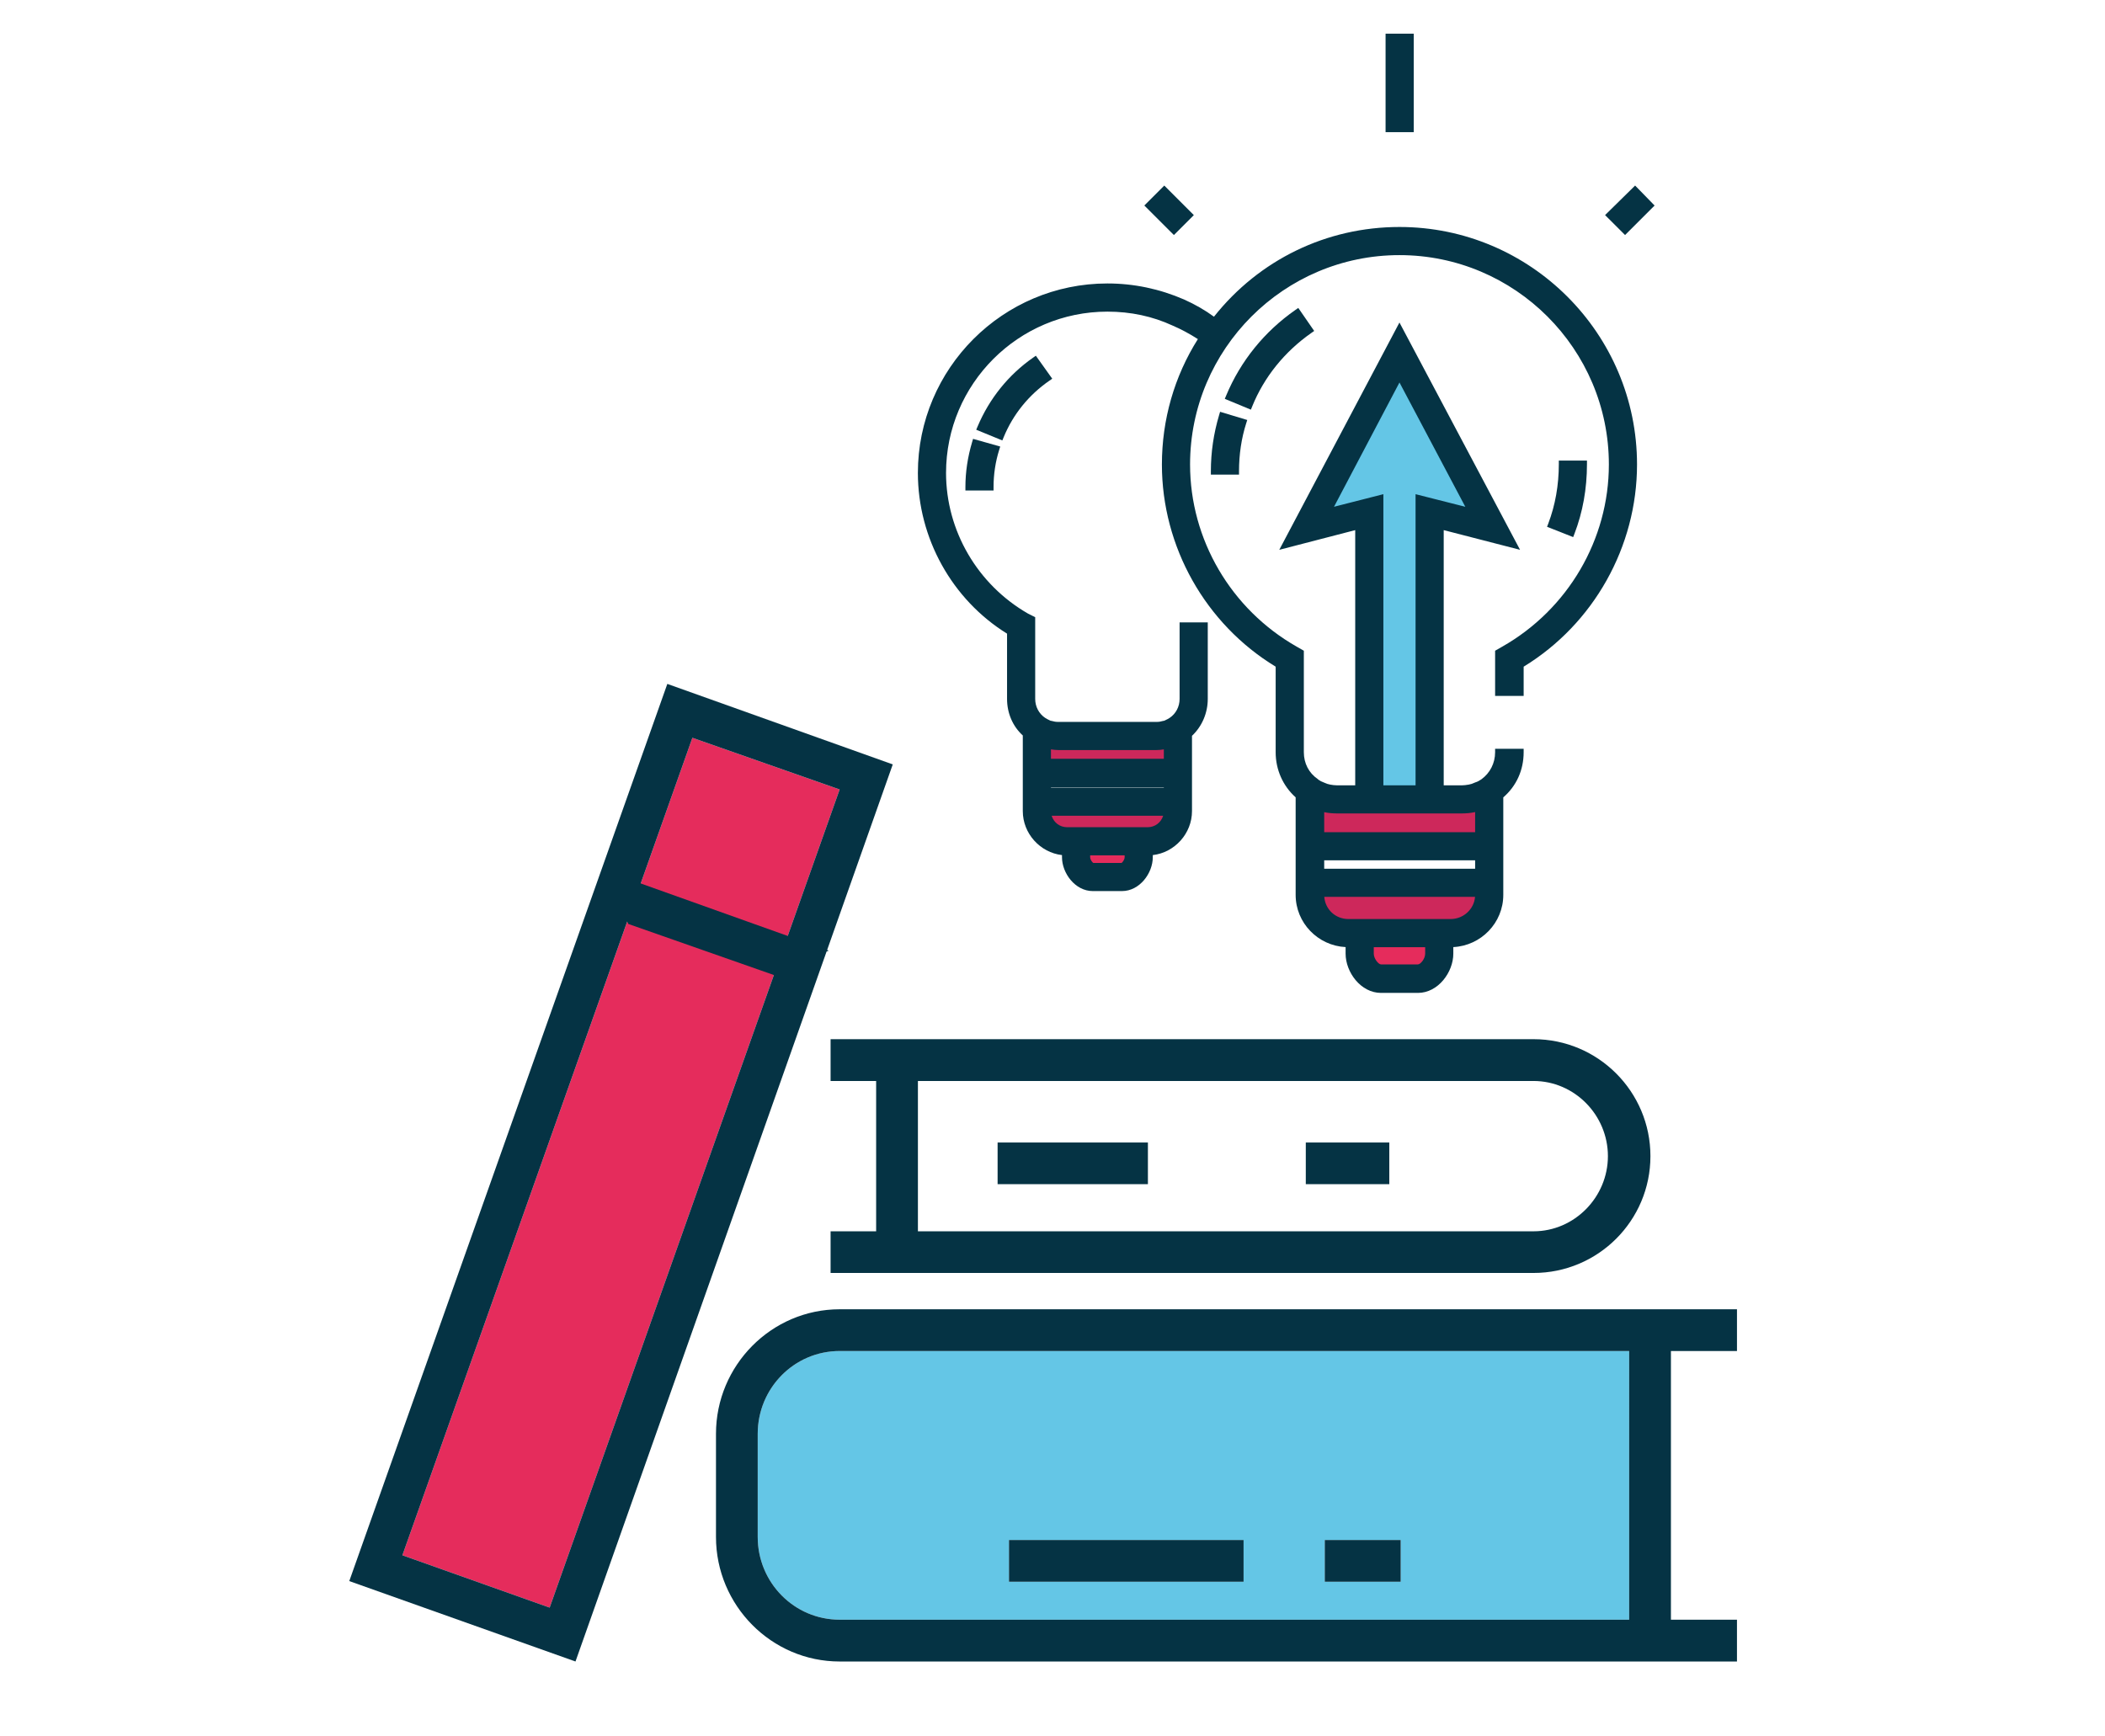 <?xml version="1.0" encoding="utf-8"?>
<!-- Generator: Adobe Illustrator 16.0.0, SVG Export Plug-In . SVG Version: 6.00 Build 0)  -->
<!DOCTYPE svg PUBLIC "-//W3C//DTD SVG 1.1//EN" "http://www.w3.org/Graphics/SVG/1.1/DTD/svg11.dtd">
<svg version="1.1" id="Capa_1" xmlns="http://www.w3.org/2000/svg" xmlns:xlink="http://www.w3.org/1999/xlink" x="0px" y="0px"
	 width="600px" height="495px" viewBox="0 16.5 600 495" enable-background="new 0 16.5 600 495" xml:space="preserve">
<g>
	<polygon fill="#E52C5C" points="239.329,241.55 156.669,474.781 114.695,459.862 197.354,226.823 	"/>
	<path fill="#64C6E6" d="M464.367,401.631v76.595h-225.02c-12.985,0-23.37-10.607-23.37-23.582v-29.411
		c0-12.995,10.385-23.602,23.37-23.602H464.367z M399.247,467.405V455.51h-21.64v11.896L399.247,467.405L399.247,467.405z
		 M354.462,467.405V455.51h-66.866v11.896L354.462,467.405L354.462,467.405z"/>
	<g>
		<path fill="#053344" d="M495.101,401.631v-11.898H239.347c-19.472,0-35.266,16.018-35.266,35.5v29.411
			c0,19.482,15.794,35.499,35.266,35.499h255.753v-11.917h-18.827v-76.595H495.101L495.101,401.631z M464.367,478.226h-225.02
			c-12.985,0-23.37-10.607-23.37-23.582v-29.411c0-12.995,10.385-23.602,23.37-23.602h225.021L464.367,478.226L464.367,478.226z"/>
		<rect x="377.607" y="455.51" fill="#053344" width="21.64" height="11.896"/>
		<rect x="287.596" y="455.51" fill="#053344" width="66.866" height="11.896"/>
	</g>
	<g>
		<path fill="#053344" d="M437.11,312.738H236.747v11.916h12.985v42.852h-12.985v11.876H437.11
			c18.395,0,33.322-14.919,33.322-33.302C470.434,327.68,455.505,312.738,437.11,312.738z M437.11,367.506H261.639v-42.852H437.11
			c11.684,0,21.202,9.721,21.202,21.426C458.312,357.745,448.794,367.506,437.11,367.506z"/>
		<rect x="372.199" y="342.193" fill="#053344" width="23.803" height="11.875"/>
		<rect x="284.353" y="342.193" fill="#053344" width="42.842" height="11.875"/>
	</g>
	<path fill="#053344" d="M235.759,287.317l18.71-52.91l-64.256-22.946L99.556,467.216l64.478,22.927L235.6,287.768l0.609-0.289
		L235.759,287.317z M197.354,226.823l41.974,14.727l-14.8,41.757l-41.902-14.962L197.354,226.823z M156.669,474.781l-41.974-14.919
		l64.079-180.657l0.32,0.688l41.485,14.555L156.669,474.781z"/>
</g>
<g>
	<path fill="#CD285B" d="M421.465,271.164v0.439c0,4.385-3.617,7.884-7.997,7.884h-29.134c-4.387,0-7.889-3.5-7.889-7.884v-0.439
		H421.465z"/>
	<path fill="#CD285B" d="M421.465,246.742v7.992h-45.02v-7.992c0.437,0.107,0.876,0.213,1.312,0.321
		c0.986,0.214,2.188,0.321,3.284,0.321h35.715c1.09,0,2.188-0.106,3.283-0.321C420.48,246.955,421.025,246.849,421.465,246.742z"/>
	<polygon fill="#64C6E6" points="398.897,123.391 419.603,162.489 404.486,158.66 404.486,241.372 393.312,241.372 393.312,158.66 
		378.307,162.489 	"/>
	<path fill="#E52C5C" d="M407.227,285.509c0,1.433,0,2.631,0,2.846c0,1.861-1.642,4.066-3.07,4.066h-10.518
		c-1.421,0-3.062-2.205-3.062-4.066c0-0.214,0-1.413,0-2.846H407.227z"/>
	<path fill="#CD285B" d="M332.735,228.983v4.826h-34.174v-4.826c0.326,0,0.545,0.109,0.877,0.109
		c0.767,0.117,1.531,0.224,2.188,0.224h28.042c0.768,0,1.537-0.107,2.194-0.224c0.324,0,0.546,0,0.766-0.109H332.735z"/>
	<path fill="#CD285B" d="M298.561,248.048h34.174c-0.221,2.951-2.626,5.262-5.585,5.262h-23.006
		C301.188,253.31,298.78,250.999,298.561,248.048z"/>
	<path fill="#E52C5C" d="M321.562,259.333c0,0.758,0,1.423,0,1.53c0,1.315-1.204,2.631-1.749,2.631h-8.328
		c-0.545,0-1.749-1.316-1.749-2.631c0-0.107,0-0.771,0-1.53H321.562z"/>
	<g>
		<polygon fill="#053344" points="471.618,75.091 466.066,69.395 457.505,77.814 463.199,83.501 		"/>
		<path fill="#053344" d="M398.897,81.205c-20.75,0-39.964,9.307-52.872,25.575c-2.54-1.861-5.396-3.505-8.508-4.898
			c-6.984-3.036-14.342-4.576-21.866-4.576c-29.789,0-54.022,24.232-54.022,54.017c0,18.586,9.725,36.086,25.417,45.81v18.608
			c0,4.064,1.63,7.832,4.488,10.415v21.57c0,6.381,4.93,11.811,11.173,12.534v0.604c0,4.557,3.754,9.654,8.777,9.654h8.328
			c5.022,0,8.776-5.097,8.776-9.654v-0.604c6.243-0.723,11.173-6.152,11.173-12.534V226.26c2.861-2.698,4.494-6.505,4.494-10.519
			v-21.816h-8.029v21.816c0,2.198-1.062,4.219-2.839,5.406c-0.412,0.275-0.778,0.45-1.204,0.652
			c-0.11,0.053-0.224,0.107-0.339,0.163l-0.265,0.04c-0.708,0.208-1.263,0.292-1.913,0.292h-28.042
			c-0.648,0-1.201-0.084-1.906-0.292l-0.267-0.041c-0.113-0.055-0.224-0.108-0.333-0.16c-0.428-0.204-0.798-0.379-1.212-0.655
			c-1.778-1.188-2.839-3.208-2.839-5.406v-23.295l-2.037-1.02c-14.418-8.281-23.375-23.647-23.375-40.103
			c0-25.355,20.633-45.984,45.994-45.984c6.633,0,12.866,1.329,18.558,3.964c2.375,1.009,4.804,2.308,7.23,3.866
			c-6.712,10.632-10.253,22.968-10.253,35.746c0,23.451,12.409,45.482,32.425,57.636v24.402c0,4.958,2.069,9.612,5.696,12.845
			v27.806c0,7.958,6.318,14.479,14.239,14.886v1.866c0,5.285,4.315,11.195,10.091,11.195h10.518c5.775,0,10.093-5.91,10.093-11.195
			v-1.866c7.924-0.404,14.245-6.927,14.245-14.886v-27.797c3.746-3.238,5.803-7.784,5.803-12.854v-1h-8.136v1
			c0,3.103-1.445,5.926-3.927,7.72c-0.592,0.385-1.061,0.672-1.708,0.863l-0.156,0.06c-0.602,0.292-1.154,0.477-1.708,0.567
			c-0.773,0.139-1.414,0.209-1.903,0.209h-5.247V167.62l21.758,5.613l-34.373-64.795l-34.253,64.798l21.645-5.614v72.749h-5.243
			c-0.681,0-1.288-0.099-1.918-0.212c-0.538-0.087-1.109-0.277-1.697-0.563l-0.113-0.047c-0.562-0.192-1.08-0.46-1.507-0.778
			l-0.225-0.206c-2.505-1.701-3.941-4.476-3.941-7.613v-28.95l-2.042-1.166c-18.743-10.655-30.388-30.551-30.388-51.922
			c0-32.911,26.774-59.687,59.687-59.687c32.911,0,59.687,26.775,59.687,59.687c0,21.371-11.642,41.266-30.384,51.923l-2.04,1.165
			v12.877h8.136v-8.33c19.947-12.181,32.315-34.211,32.315-57.635C466.611,111.58,436.235,81.205,398.897,81.205z M299.561,232.809
			v-2.687c0.696,0.104,1.416,0.194,2.065,0.194h28.042c0.621,0,1.284-0.06,2.067-0.188v2.681H299.561z M299.561,241.024v-0.086
			h32.174v0.086H299.561z M319.684,262.494h-8.069c-0.294-0.192-0.878-0.939-0.878-1.631v-0.53h9.825v0.53
			C320.562,261.555,319.978,262.301,319.684,262.494z M299.759,249.048h31.778c-0.59,1.918-2.322,3.262-4.387,3.262h-23.006
			C302.081,252.31,300.348,250.966,299.759,249.048z M380.24,160.964l18.66-35.432l18.765,35.435l-14.179-3.592v82.997h-9.174
			v-82.999L380.24,160.964z M404.155,291.421h-10.518c-0.717,0-2.062-1.624-2.062-3.066v-1.846h14.649v1.846
			C406.227,289.845,404.88,291.421,404.155,291.421z M413.468,278.487h-29.134c-3.674,0-6.59-2.735-6.867-6.323h42.976
			C420.15,275.699,417.134,278.487,413.468,278.487z M377.445,264.142v-2.386h43.02v2.386H377.445z M377.445,253.733v-5.713
			c0.033,0.007,0.066,0.013,0.102,0.02c1.004,0.219,2.278,0.344,3.496,0.344h35.715c1.219,0,2.493-0.125,3.521-0.35
			c0.061-0.015,0.122-0.029,0.186-0.044v5.743H377.445L377.445,253.733z"/>
		<path fill="#053344" d="M452.342,148.796v-1h-8.021v1c0,5.999-1.012,11.703-3.004,16.954l-0.352,0.923l7.445,2.937l0.362-0.941
			C451.141,162.518,452.342,155.832,452.342,148.796z"/>
		<rect x="394.939" y="26.103" fill="#053344" width="8.027" height="28.07"/>
		<path fill="#053344" d="M356.928,132.344c3.374-8.336,9.2-15.574,16.849-20.93l0.813-0.57l-4.532-6.562l-0.823,0.573
			c-8.824,6.142-15.65,14.586-19.739,24.42l-0.384,0.925l7.438,3.079L356.928,132.344z"/>
		<path fill="#053344" d="M347.483,134.851c-1.555,5.219-2.342,10.584-2.342,15.946v1h8.022v-1c0-4.769,0.686-9.346,2.039-13.603
			l0.308-0.967l-7.742-2.338L347.483,134.851z"/>
		<polygon fill="#053344" points="340.283,77.82 331.862,69.398 326.175,75.082 334.601,83.501 		"/>
		<path fill="#053344" d="M286.082,141.131c2.664-6.492,7.162-12.058,13.009-16.094l0.836-0.577l-4.672-6.554l-0.812,0.566
			c-6.976,4.867-12.436,11.646-15.791,19.601l-0.393,0.931l7.443,3.052L286.082,141.131z"/>
		<path fill="#053344" d="M277.08,142.552c-1.263,4.25-1.903,8.547-1.903,12.771v1h8.021v-1c0-3.608,0.537-7.157,1.596-10.549
			l0.306-0.981l-7.74-2.186L277.08,142.552z"/>
	</g>
</g>
</svg>
